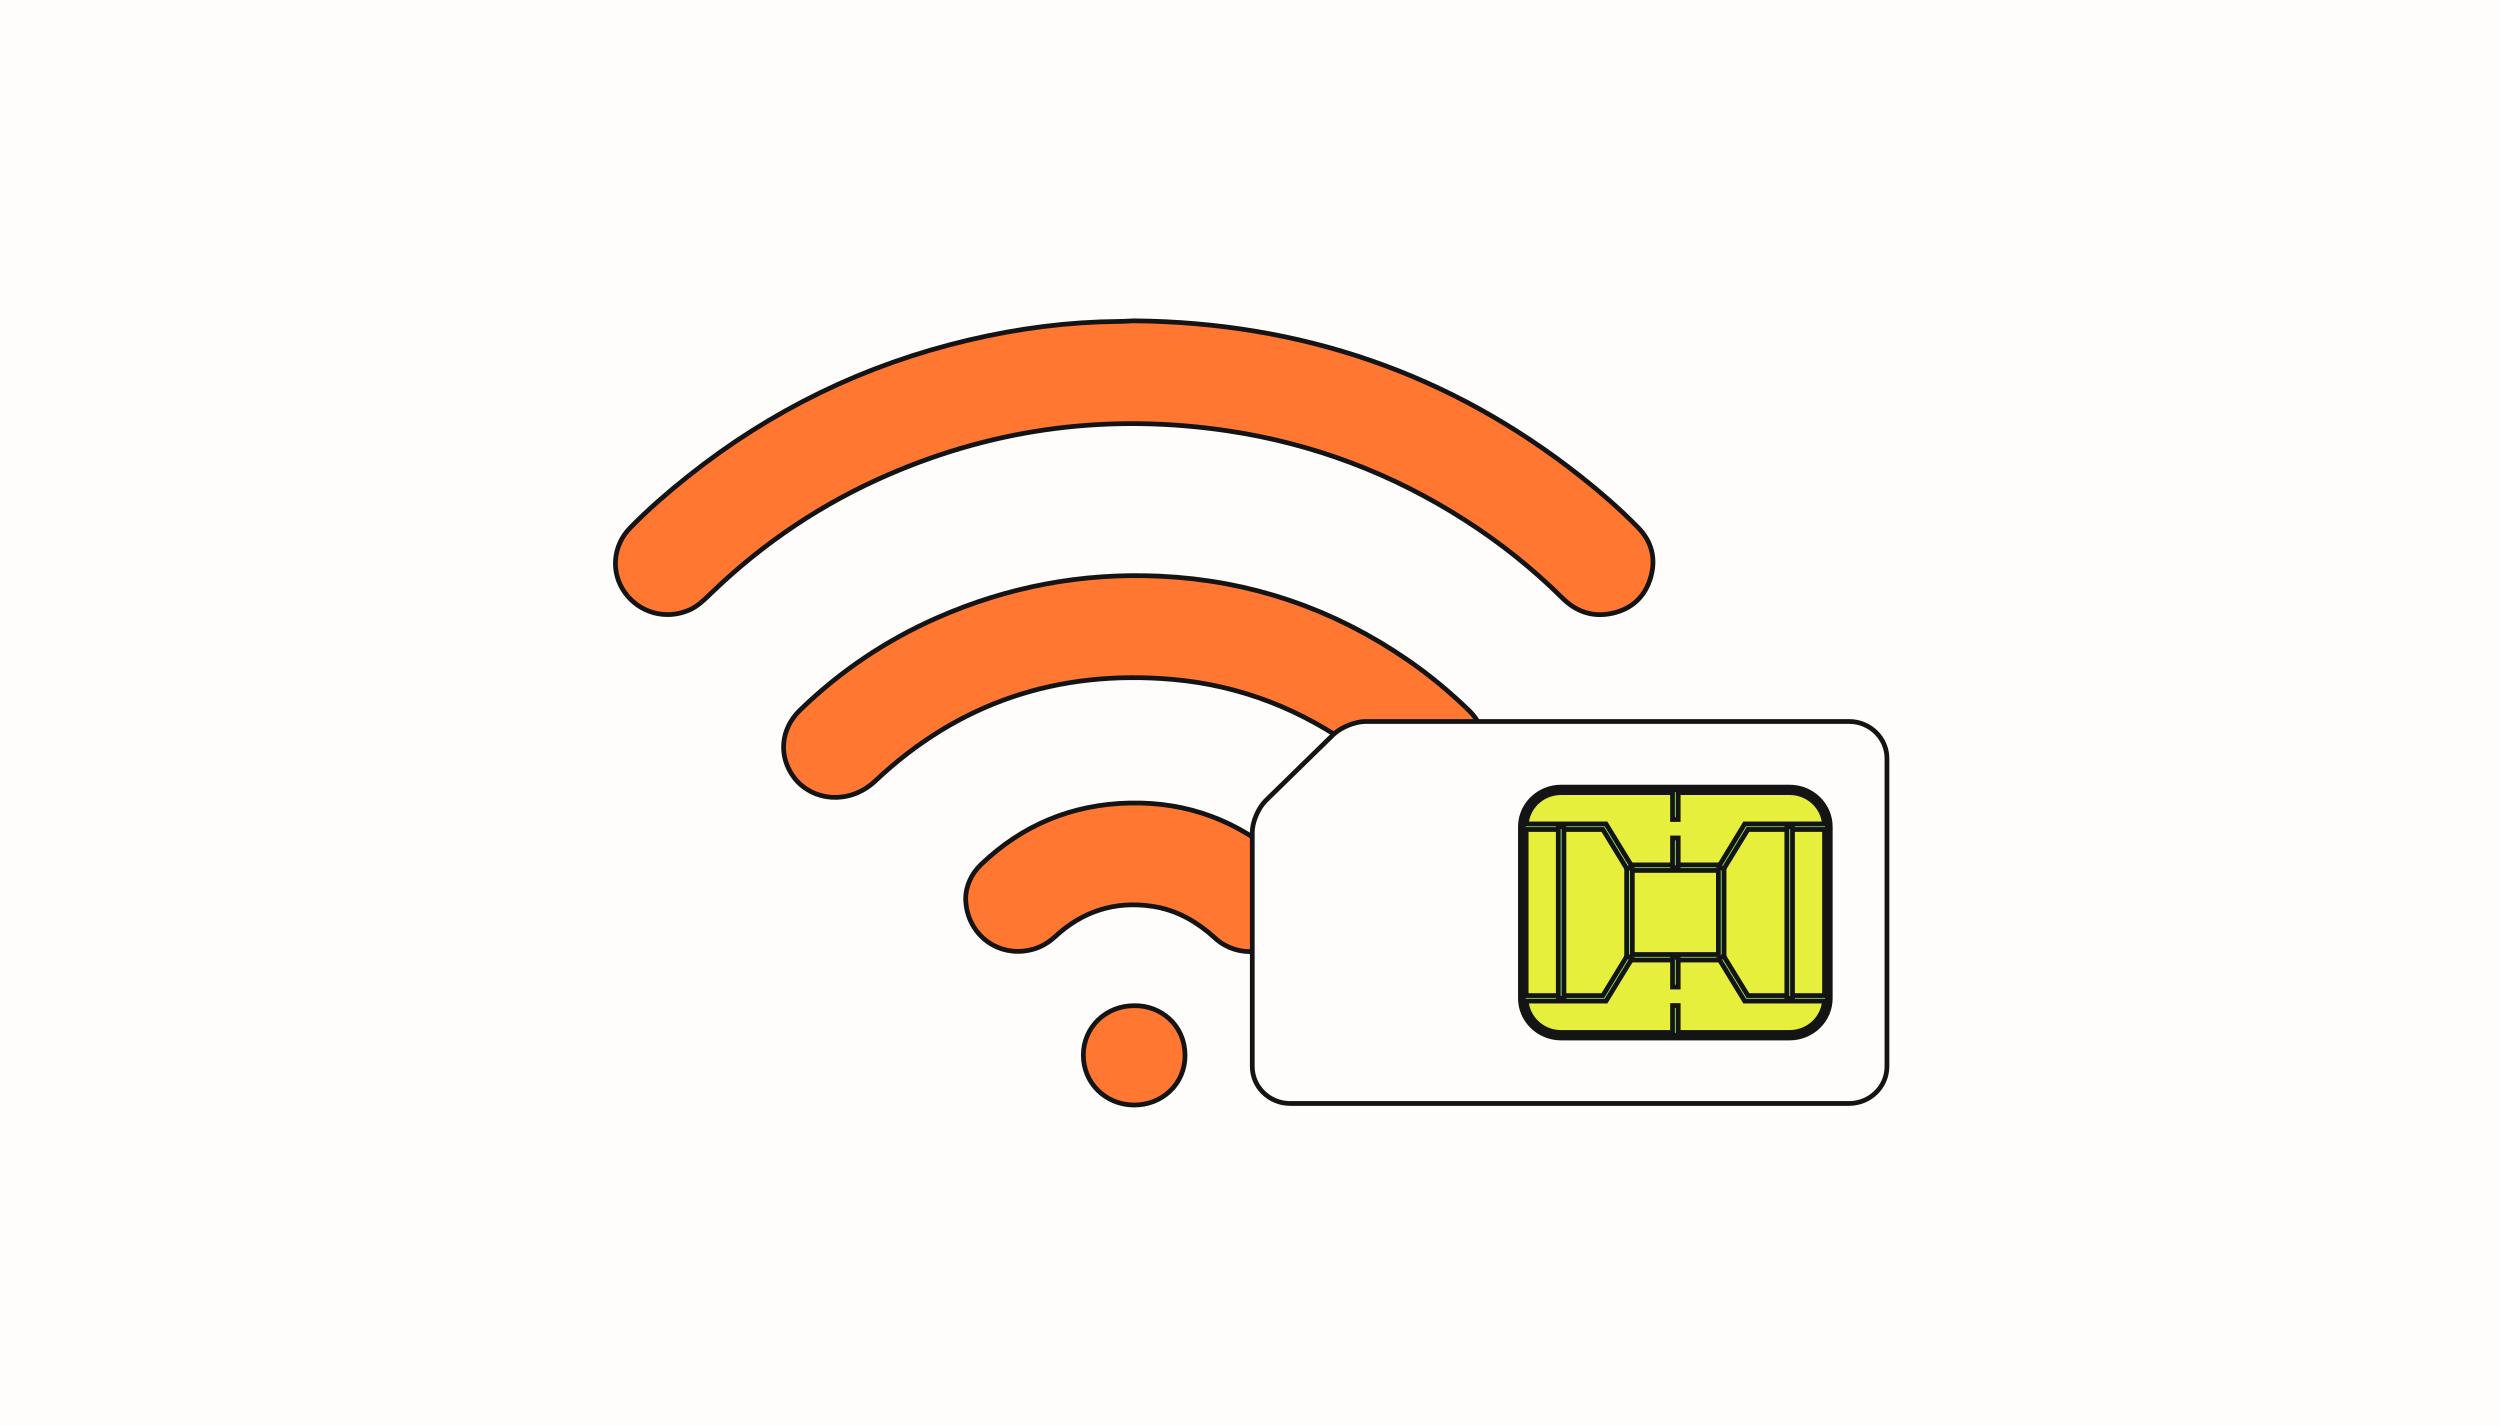 <svg width="526" height="300" viewBox="0 0 526 300" fill="none" xmlns="http://www.w3.org/2000/svg">
<rect width="526" height="300" fill="#FEFDFB"/>
<path d="M344.637 110.978L344.637 110.979C347.559 113.963 348.46 117.569 347.288 121.532L347.767 121.673L347.288 121.532C346.09 125.586 343.305 128.177 339.096 129.061L339.199 129.551L339.096 129.061C335.088 129.904 331.641 128.715 328.726 125.826C322.507 119.662 315.688 114.218 308.301 109.482L308.031 109.903L308.301 109.482C293.001 99.676 276.351 93.327 258.294 90.641C233.661 86.977 209.875 89.951 187.045 99.815C173.026 105.873 160.546 114.249 149.604 124.824L149.604 124.825C149.557 124.87 149.51 124.915 149.464 124.96C148.054 126.324 146.731 127.604 144.998 128.359C140.102 130.485 134.552 128.966 131.467 124.664C128.483 120.505 128.885 114.864 132.575 111.074C136.343 107.208 140.43 103.668 144.669 100.288C162.202 86.308 181.915 76.694 203.836 71.541L203.721 71.054L203.836 71.541C214.225 69.097 224.76 67.711 235.45 67.631C236.168 67.625 236.896 67.585 237.584 67.548C237.902 67.53 238.211 67.513 238.507 67.501C273.686 67.821 305.06 78.543 332.526 100.212C336.779 103.568 340.861 107.119 344.637 110.978Z" fill="#FF7731" stroke="#141414"/>
<path d="M312.419 157.837L312.419 157.855C312.229 161.521 310.359 164.833 306.308 166.751C302.26 168.666 298.328 168.296 294.811 165.594C293.353 164.474 291.988 163.245 290.604 161.999C290.501 161.906 290.398 161.814 290.295 161.721C288.809 160.385 287.296 159.04 285.647 157.837C274.047 149.365 261.101 144.197 246.644 142.939C222.569 140.845 201.611 147.846 184.189 164.286L184.532 164.65L184.189 164.286C178.713 169.455 170.841 168.598 167.051 163.561C163.766 159.193 164.18 153.438 168.297 149.439C176.719 141.26 186.348 134.746 197.177 129.978C212.025 123.441 227.636 120.49 243.877 121.22L243.899 120.721L243.877 121.22C263.084 122.082 280.56 128.085 296.279 138.935L296.563 138.524L296.279 138.935C300.849 142.089 305.091 145.625 309.067 149.479L309.415 149.12L309.067 149.479C311.253 151.598 312.395 154.133 312.419 157.837Z" fill="#FF7731" stroke="#141414"/>
<path d="M206.418 181.887L206.418 181.887C215.107 173.58 225.526 169.219 237.701 168.955C249.974 168.691 260.583 172.786 269.69 180.754C272.18 182.932 273.62 185.52 273.998 188.141C274.375 190.757 273.7 193.445 271.892 195.847C268.056 200.945 260.443 201.738 255.704 197.42C251.924 193.977 247.665 191.464 242.446 190.683C234.534 189.5 227.708 191.764 221.959 197.097C220.105 198.816 217.972 199.814 215.442 200.1L215.442 200.1C208.906 200.841 203.166 195.87 203.178 188.844C203.268 186.514 204.254 183.955 206.418 181.887Z" fill="#FF7731" stroke="#141414"/>
<path d="M238.651 211.6V211.6L238.663 211.599C244.099 211.487 249.301 215.579 249.333 222.011C249.363 228.154 244.401 232.581 238.49 232.499C232.524 232.414 227.908 227.793 227.932 221.952C227.955 216.147 232.66 211.578 238.651 211.6Z" fill="#FF7731" stroke="#141414"/>
<path d="M280.537 154.547L266.293 168.463C264.751 169.969 263.479 172.951 263.479 175.094L263.479 224.404C263.479 228.675 267.056 232.169 271.428 232.169L389.064 232.169C393.436 232.169 397.013 228.675 397.013 224.404L397.013 159.564C397.013 155.293 393.436 151.799 389.064 151.799L287.325 151.799C285.131 151.799 282.079 153.041 280.537 154.547Z" fill="#FEFDFB" stroke="#141414" stroke-miterlimit="10"/>
<path d="M320.501 173.947L320.501 210.055C320.501 214.344 324.06 217.821 328.449 217.821L376.537 217.821C380.927 217.821 384.486 214.344 384.486 210.055L384.486 173.947C384.486 169.658 380.927 166.182 376.537 166.182L328.449 166.182C324.06 166.182 320.501 169.658 320.501 173.947Z" fill="#E6F03C" stroke="#141414" stroke-miterlimit="10"/>
<path d="M385.089 173.946L385.089 210.055C385.089 214.652 381.258 218.395 376.537 218.395L328.449 218.395C323.744 218.395 319.896 214.652 319.896 210.055L319.896 173.946C319.896 169.349 323.728 165.606 328.449 165.606L376.537 165.606C381.242 165.606 385.089 169.349 385.089 173.946ZM321.105 210.055C321.105 214.015 324.395 217.23 328.449 217.23L376.537 217.23C380.591 217.23 383.881 214.015 383.881 210.055L383.881 173.946C383.881 169.986 380.591 166.771 376.537 166.771L328.449 166.771C324.395 166.771 321.105 169.986 321.105 173.946L321.105 210.055Z" stroke="#141414" stroke-miterlimit="10"/>
<path d="M362.738 181.973L362.738 201.992L342.247 201.992L342.247 181.973L362.738 181.973ZM361.546 200.827L361.546 183.138L343.439 183.138L343.439 200.827L361.546 200.827Z" fill="#89E872" stroke="#141414" stroke-miterlimit="10"/>
<path d="M384.487 209.465L384.487 210.629L367.08 210.629L361.644 201.715L362.661 201.125L367.764 209.465L384.487 209.465Z" fill="#89E872" stroke="#141414" stroke-miterlimit="10"/>
<path d="M384.487 173.356L384.487 174.521L367.764 174.521L362.661 182.861L361.644 182.271L367.08 173.356L384.487 173.356Z" fill="#89E872" stroke="#141414" stroke-miterlimit="10"/>
<path d="M376.538 210.053L376.538 173.944" stroke="#141414" stroke-miterlimit="10"/>
<path d="M375.949 173.944L375.949 210.053L377.144 210.053L377.144 173.944L375.949 173.944Z" fill="#89E872" stroke="#141414" stroke-miterlimit="10"/>
<path d="M343.361 182.271L342.327 182.861L337.24 174.521L320.501 174.521L320.501 173.356L337.908 173.356L343.361 182.271Z" fill="#89E872" stroke="#141414" stroke-miterlimit="10"/>
<path d="M343.361 201.715L337.908 210.629L320.501 210.629L320.501 209.465L337.24 209.465L342.327 201.125L343.361 201.715Z" fill="#89E872" stroke="#141414" stroke-miterlimit="10"/>
<path d="M328.45 173.944L328.45 210.053" stroke="#141414" stroke-miterlimit="10"/>
<path d="M327.861 173.944L327.861 210.053L329.056 210.053L329.056 173.944L327.861 173.944Z" fill="#89E872" stroke="#141414" stroke-miterlimit="10"/>
<path d="M351.899 211.562L351.899 217.821L353.094 217.821L353.094 211.562L351.899 211.562Z" fill="#89E872" stroke="#141414" stroke-miterlimit="10"/>
<path d="M351.899 201.419L351.899 207.678L353.094 207.678L353.094 201.419L351.899 201.419Z" fill="#89E872" stroke="#141414" stroke-miterlimit="10"/>
<path d="M351.899 176.306L351.899 182.564L353.094 182.564L353.094 176.306L351.899 176.306Z" fill="#89E872" stroke="#141414" stroke-miterlimit="10"/>
<path d="M351.899 166.166L351.899 172.425L353.094 172.425L353.094 166.166L351.899 166.166Z" fill="#89E872" stroke="#141414" stroke-miterlimit="10"/>
</svg>
